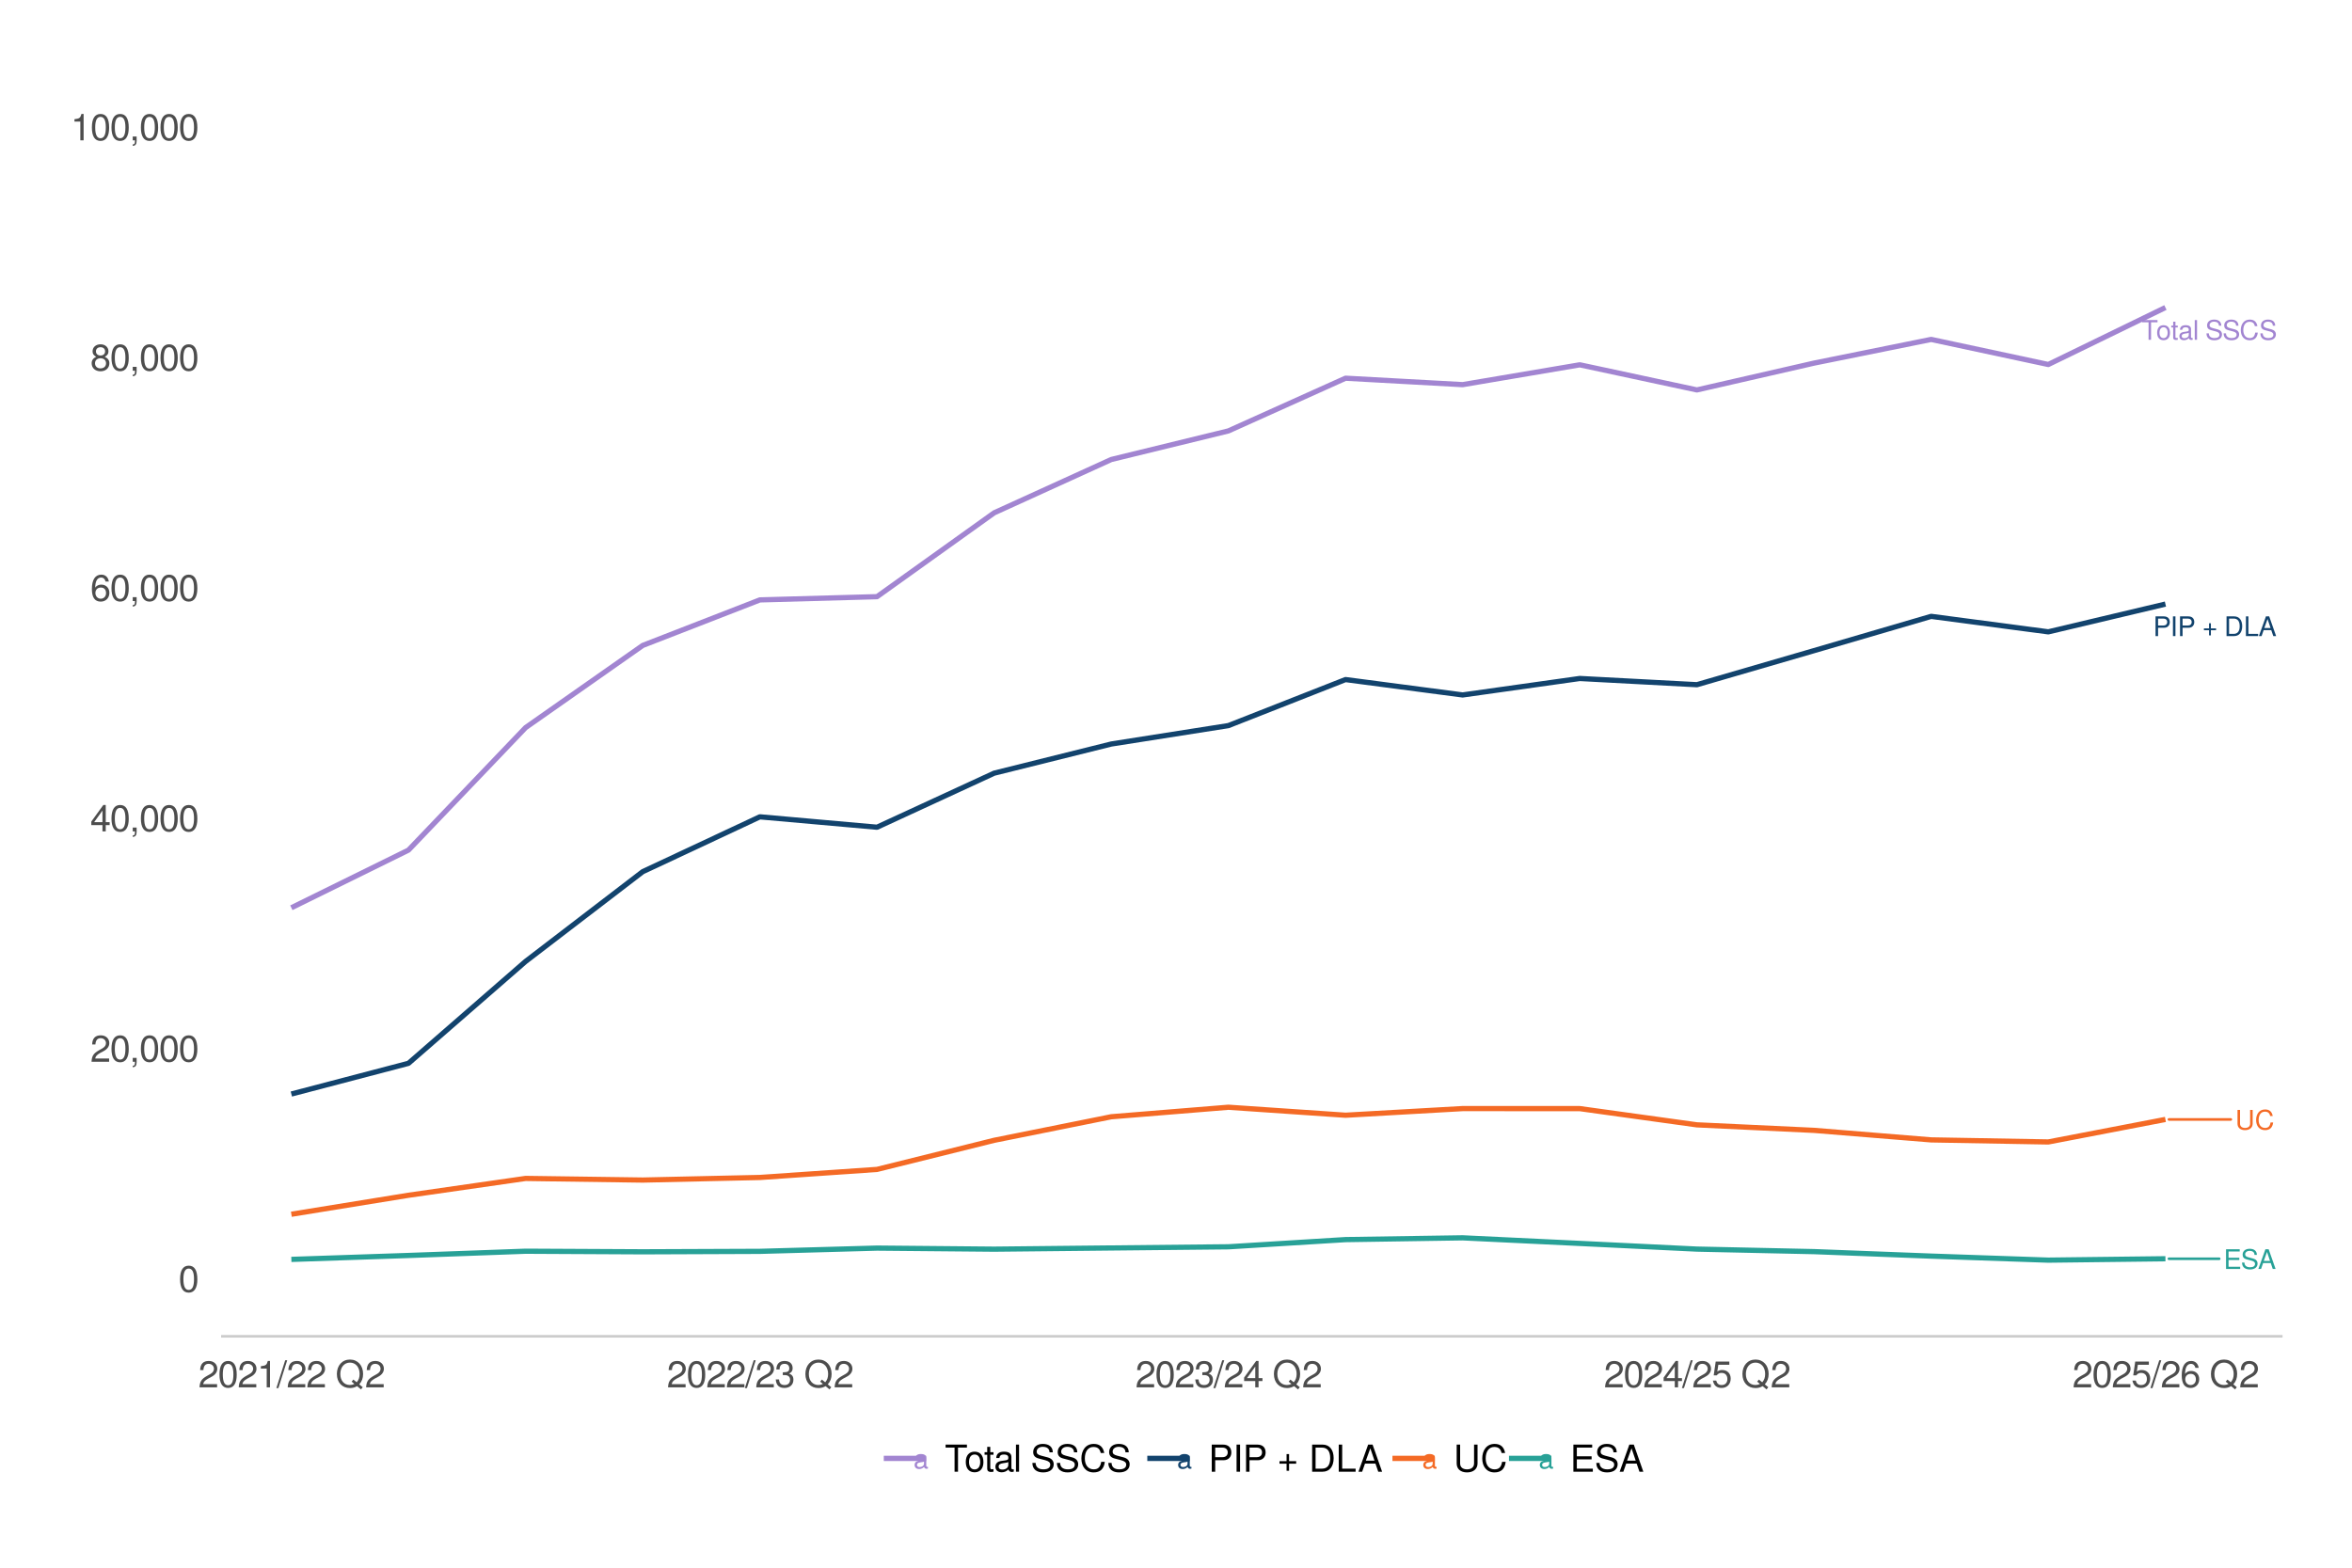 <?xml version="1.0" encoding="UTF-8"?>
<svg xmlns="http://www.w3.org/2000/svg" xmlns:xlink="http://www.w3.org/1999/xlink" width="960pt" height="640pt" viewBox="0 0 960 640" version="1.1">
<defs>
<g>
<symbol overflow="visible" id="glyph0-0">
<path style="stroke:none;" d=""/>
</symbol>
<symbol overflow="visible" id="glyph0-1">
<path style="stroke:none;" d="M 6.547 -7.141 L 6.547 -8.047 L 0.234 -8.047 L 0.234 -7.141 L 2.891 -7.141 L 2.891 0 L 3.906 0 L 3.906 -7.141 Z M 6.547 -7.141 "/>
</symbol>
<symbol overflow="visible" id="glyph0-2">
<path style="stroke:none;" d="M 5.641 -2.844 C 5.641 -4.844 4.672 -5.953 3 -5.953 C 1.375 -5.953 0.391 -4.844 0.391 -2.891 C 0.391 -0.953 1.375 0.172 3.016 0.172 C 4.641 0.172 5.641 -0.953 5.641 -2.844 Z M 4.672 -2.859 C 4.672 -1.5 4.031 -0.688 3.016 -0.688 C 1.984 -0.688 1.359 -1.484 1.359 -2.891 C 1.359 -4.281 1.984 -5.109 3.016 -5.109 C 4.047 -5.109 4.672 -4.297 4.672 -2.859 Z M 4.672 -2.859 "/>
</symbol>
<symbol overflow="visible" id="glyph0-3">
<path style="stroke:none;" d="M 2.812 0 L 2.812 -0.766 C 2.688 -0.734 2.547 -0.734 2.359 -0.734 C 1.969 -0.734 1.859 -0.844 1.859 -1.25 L 1.859 -5.031 L 2.812 -5.031 L 2.812 -5.781 L 1.859 -5.781 L 1.859 -7.375 L 0.938 -7.375 L 0.938 -5.781 L 0.156 -5.781 L 0.156 -5.031 L 0.938 -5.031 L 0.938 -0.844 C 0.938 -0.25 1.344 0.078 2.062 0.078 C 2.281 0.078 2.5 0.062 2.812 0 Z M 2.812 0 "/>
</symbol>
<symbol overflow="visible" id="glyph0-4">
<path style="stroke:none;" d="M 5.906 -0.016 L 5.906 -0.719 C 5.812 -0.703 5.766 -0.703 5.719 -0.703 C 5.391 -0.703 5.219 -0.859 5.219 -1.156 L 5.219 -4.375 C 5.219 -5.406 4.469 -5.953 3.031 -5.953 C 1.641 -5.953 0.766 -5.406 0.719 -4.078 L 1.641 -4.078 C 1.719 -4.781 2.141 -5.109 3 -5.109 C 3.828 -5.109 4.297 -4.797 4.297 -4.234 L 4.297 -4 C 4.297 -3.609 4.062 -3.453 3.344 -3.359 C 2.031 -3.188 1.828 -3.141 1.484 -3 C 0.812 -2.734 0.469 -2.203 0.469 -1.5 C 0.469 -0.453 1.188 0.172 2.359 0.172 C 3.109 0.172 3.828 -0.141 4.328 -0.688 C 4.438 -0.25 4.828 0.078 5.281 0.078 C 5.469 0.078 5.609 0.062 5.906 -0.016 Z M 4.297 -2 C 4.297 -1.172 3.453 -0.641 2.562 -0.641 C 1.844 -0.641 1.422 -0.891 1.422 -1.531 C 1.422 -2.125 1.828 -2.391 2.812 -2.547 C 3.797 -2.672 3.984 -2.719 4.297 -2.859 Z M 4.297 -2 "/>
</symbol>
<symbol overflow="visible" id="glyph0-5">
<path style="stroke:none;" d="M 1.672 0 L 1.672 -8.047 L 0.75 -8.047 L 0.75 0 Z M 1.672 0 "/>
</symbol>
<symbol overflow="visible" id="glyph0-6">
<path style="stroke:none;" d=""/>
</symbol>
<symbol overflow="visible" id="glyph0-7">
<path style="stroke:none;" d="M 6.859 -2.203 C 6.859 -3.203 6.234 -3.938 5.141 -4.234 L 3.125 -4.766 C 2.156 -5.031 1.797 -5.344 1.797 -5.969 C 1.797 -6.781 2.516 -7.391 3.594 -7.391 C 4.875 -7.391 5.609 -6.812 5.609 -5.75 L 6.578 -5.75 C 6.578 -7.328 5.484 -8.25 3.641 -8.25 C 1.859 -8.25 0.766 -7.281 0.766 -5.828 C 0.766 -4.844 1.297 -4.219 2.359 -3.938 L 4.359 -3.406 C 5.375 -3.141 5.828 -2.734 5.828 -2.109 C 5.828 -1.219 5.172 -0.703 3.781 -0.703 C 2.25 -0.703 1.5 -1.469 1.5 -2.625 L 0.531 -2.625 C 0.531 -0.719 1.812 0.203 3.719 0.203 C 5.75 0.203 6.859 -0.766 6.859 -2.203 Z M 6.859 -2.203 "/>
</symbol>
<symbol overflow="visible" id="glyph0-8">
<path style="stroke:none;" d="M 7.484 -2.938 L 6.422 -2.938 C 6.172 -1.406 5.531 -0.703 4.172 -0.703 C 2.578 -0.703 1.562 -1.938 1.562 -3.938 C 1.562 -6.016 2.531 -7.344 4.094 -7.344 C 5.344 -7.344 6.016 -6.781 6.266 -5.562 L 7.312 -5.562 C 7 -7.328 5.969 -8.25 4.203 -8.25 C 1.766 -8.25 0.531 -6.281 0.531 -3.938 C 0.531 -1.578 1.797 0.203 4.172 0.203 C 6.125 0.203 7.234 -0.844 7.484 -2.938 Z M 7.484 -2.938 "/>
</symbol>
<symbol overflow="visible" id="glyph0-9">
<path style="stroke:none;" d="M 6.766 0 L 6.766 -0.906 L 2.016 -0.906 L 2.016 -3.672 L 6.406 -3.672 L 6.406 -4.578 L 2.016 -4.578 L 2.016 -7.141 L 6.578 -7.141 L 6.578 -8.047 L 1 -8.047 L 1 0 Z M 6.766 0 "/>
</symbol>
<symbol overflow="visible" id="glyph0-10">
<path style="stroke:none;" d="M 7.219 0 L 4.391 -8.047 L 3.062 -8.047 L 0.188 0 L 1.281 0 L 2.125 -2.422 L 5.234 -2.422 L 6.062 0 Z M 4.953 -3.281 L 2.391 -3.281 L 3.719 -6.953 Z M 4.953 -3.281 "/>
</symbol>
<symbol overflow="visible" id="glyph0-11">
<path style="stroke:none;" d="M 7.125 -2.453 L 7.125 -8.047 L 6.094 -8.047 L 6.094 -2.453 C 6.094 -1.375 5.312 -0.703 4.016 -0.703 C 2.812 -0.703 1.969 -1.281 1.969 -2.453 L 1.969 -8.047 L 0.938 -8.047 L 0.938 -2.453 C 0.938 -0.812 2.109 0.203 4.016 0.203 C 5.906 0.203 7.125 -0.844 7.125 -2.453 Z M 7.125 -2.453 "/>
</symbol>
<symbol overflow="visible" id="glyph0-12">
<path style="stroke:none;" d="M 6.812 -5.688 C 6.812 -7.203 5.922 -8.047 4.328 -8.047 L 1 -8.047 L 1 0 L 2.031 0 L 2.031 -3.406 L 4.562 -3.406 C 5.891 -3.406 6.812 -4.359 6.812 -5.688 Z M 5.75 -5.734 C 5.75 -4.844 5.156 -4.312 4.172 -4.312 L 2.031 -4.312 L 2.031 -7.141 L 4.172 -7.141 C 5.156 -7.141 5.75 -6.609 5.75 -5.734 Z M 5.75 -5.734 "/>
</symbol>
<symbol overflow="visible" id="glyph0-13">
<path style="stroke:none;" d="M 2.125 0 L 2.125 -8.047 L 1.109 -8.047 L 1.109 0 Z M 2.125 0 "/>
</symbol>
<symbol overflow="visible" id="glyph0-14">
<path style="stroke:none;" d="M 5.703 -2.391 L 5.703 -3.141 L 3.594 -3.141 L 3.594 -5.234 L 2.844 -5.234 L 2.844 -3.141 L 0.75 -3.141 L 0.75 -2.391 L 2.844 -2.391 L 2.844 -0.281 L 3.594 -0.281 L 3.594 -2.391 Z M 5.703 -2.391 "/>
</symbol>
<symbol overflow="visible" id="glyph0-15">
<path style="stroke:none;" d="M 7.375 -4.031 C 7.375 -6.531 6.125 -8.047 4.094 -8.047 L 0.984 -8.047 L 0.984 0 L 4.094 0 C 6.125 0 7.375 -1.531 7.375 -4.031 Z M 6.344 -4.016 C 6.344 -1.984 5.5 -0.906 3.906 -0.906 L 2.016 -0.906 L 2.016 -7.141 L 3.906 -7.141 C 5.5 -7.141 6.344 -6.078 6.344 -4.016 Z M 6.344 -4.016 "/>
</symbol>
<symbol overflow="visible" id="glyph0-16">
<path style="stroke:none;" d="M 5.891 0 L 5.891 -0.906 L 1.906 -0.906 L 1.906 -8.047 L 0.891 -8.047 L 0.891 0 Z M 5.891 0 "/>
</symbol>
<symbol overflow="visible" id="glyph1-0">
<path style="stroke:none;" d=""/>
</symbol>
<symbol overflow="visible" id="glyph1-1">
<path style="stroke:none;" d="M 7.703 -5.188 C 7.703 -8.922 6.516 -10.781 4.188 -10.781 C 1.859 -10.781 0.656 -8.891 0.656 -5.281 C 0.656 -1.641 1.875 0.234 4.188 0.234 C 6.469 0.234 7.703 -1.641 7.703 -5.188 Z M 6.344 -5.312 C 6.344 -2.25 5.641 -0.875 4.156 -0.875 C 2.734 -0.875 2.016 -2.312 2.016 -5.266 C 2.016 -8.203 2.734 -9.594 4.188 -9.594 C 5.625 -9.594 6.344 -8.188 6.344 -5.312 Z M 6.344 -5.312 "/>
</symbol>
<symbol overflow="visible" id="glyph1-2">
<path style="stroke:none;" d="M 7.766 -7.609 C 7.766 -9.438 6.359 -10.781 4.312 -10.781 C 2.109 -10.781 0.844 -9.656 0.766 -7.047 L 2.094 -7.047 C 2.203 -8.844 2.953 -9.609 4.266 -9.609 C 5.484 -9.609 6.406 -8.734 6.406 -7.594 C 6.406 -6.734 5.906 -6 4.938 -5.453 L 3.547 -4.672 C 1.297 -3.391 0.641 -2.375 0.516 0 L 7.688 0 L 7.688 -1.328 L 2.016 -1.328 C 2.156 -2.203 2.641 -2.766 3.969 -3.547 L 5.484 -4.359 C 7 -5.172 7.766 -6.297 7.766 -7.609 Z M 7.766 -7.609 "/>
</symbol>
<symbol overflow="visible" id="glyph1-3">
<path style="stroke:none;" d="M 2.922 0.25 L 2.922 -1.578 L 1.328 -1.578 L 1.328 0 L 2.234 0 L 2.234 0.281 C 2.234 1.328 2.031 1.625 1.328 1.656 L 1.328 2.234 C 2.391 2.234 2.922 1.547 2.922 0.25 Z M 2.922 0.25 "/>
</symbol>
<symbol overflow="visible" id="glyph1-4">
<path style="stroke:none;" d="M 7.906 -2.578 L 7.906 -3.781 L 6.312 -3.781 L 6.312 -10.781 L 5.328 -10.781 L 0.422 -4 L 0.422 -2.578 L 4.969 -2.578 L 4.969 0 L 6.312 0 L 6.312 -2.578 Z M 4.969 -3.781 L 1.594 -3.781 L 4.969 -8.5 Z M 4.969 -3.781 "/>
</symbol>
<symbol overflow="visible" id="glyph1-5">
<path style="stroke:none;" d="M 7.797 -3.344 C 7.797 -5.344 6.438 -6.703 4.5 -6.703 C 3.438 -6.703 2.594 -6.297 2.016 -5.5 C 2.031 -8.141 2.891 -9.594 4.422 -9.594 C 5.359 -9.594 6.016 -9 6.234 -7.969 L 7.578 -7.969 C 7.312 -9.734 6.156 -10.781 4.516 -10.781 C 2 -10.781 0.656 -8.672 0.656 -4.906 C 0.656 -1.547 1.812 0.234 4.266 0.234 C 6.328 0.234 7.797 -1.234 7.797 -3.344 Z M 6.438 -3.234 C 6.438 -1.891 5.516 -0.953 4.281 -0.953 C 3.047 -0.953 2.094 -1.938 2.094 -3.312 C 2.094 -4.656 3.016 -5.516 4.328 -5.516 C 5.625 -5.516 6.438 -4.688 6.438 -3.234 Z M 6.438 -3.234 "/>
</symbol>
<symbol overflow="visible" id="glyph1-6">
<path style="stroke:none;" d="M 7.797 -3.047 C 7.797 -4.234 7.188 -5.078 5.938 -5.672 C 7.047 -6.344 7.422 -6.891 7.422 -7.906 C 7.422 -9.594 6.094 -10.781 4.188 -10.781 C 2.281 -10.781 0.938 -9.594 0.938 -7.906 C 0.938 -6.906 1.312 -6.359 2.406 -5.672 C 1.172 -5.078 0.562 -4.234 0.562 -3.062 C 0.562 -1.078 2.047 0.234 4.188 0.234 C 6.312 0.234 7.797 -1.078 7.797 -3.047 Z M 6.047 -7.875 C 6.047 -6.875 5.312 -6.203 4.188 -6.203 C 3.062 -6.203 2.312 -6.875 2.312 -7.891 C 2.312 -8.922 3.062 -9.594 4.188 -9.594 C 5.328 -9.594 6.047 -8.922 6.047 -7.875 Z M 6.438 -3.031 C 6.438 -1.75 5.516 -0.953 4.156 -0.953 C 2.844 -0.953 1.938 -1.766 1.938 -3.031 C 1.938 -4.281 2.844 -5.078 4.188 -5.078 C 5.516 -5.078 6.438 -4.281 6.438 -3.031 Z M 6.438 -3.031 "/>
</symbol>
<symbol overflow="visible" id="glyph1-7">
<path style="stroke:none;" d="M 5.281 0 L 5.281 -10.781 L 4.391 -10.781 C 3.922 -9.125 3.625 -8.891 1.547 -8.641 L 1.547 -7.672 L 3.938 -7.672 L 3.938 0 Z M 5.281 0 "/>
</symbol>
<symbol overflow="visible" id="glyph1-8">
<path style="stroke:none;" d="M 4.312 -11.078 L 3.484 -11.078 L -0.125 0.297 L 0.719 0.297 Z M 4.312 -11.078 "/>
</symbol>
<symbol overflow="visible" id="glyph1-9">
<path style="stroke:none;" d=""/>
</symbol>
<symbol overflow="visible" id="glyph1-10">
<path style="stroke:none;" d="M 11.281 -5.484 C 11.281 -8.922 9.125 -11.359 5.922 -11.359 C 2.734 -11.359 0.578 -8.922 0.578 -5.453 C 0.578 -1.984 2.734 0.281 5.922 0.281 C 7.031 0.281 7.938 0.031 8.828 -0.5 L 10.422 0.828 L 11.141 -0.062 L 9.719 -1.234 C 10.766 -2.391 11.281 -3.734 11.281 -5.484 Z M 9.859 -5.469 C 9.859 -4.047 9.484 -3.016 8.672 -2.078 L 7.312 -3.188 L 6.609 -2.344 L 7.734 -1.406 C 7.078 -1.094 6.578 -0.969 5.906 -0.969 C 3.562 -0.969 1.984 -2.719 1.984 -5.453 C 1.984 -8.188 3.578 -10.109 5.922 -10.109 C 8.281 -10.109 9.859 -8.188 9.859 -5.469 Z M 9.859 -5.469 "/>
</symbol>
<symbol overflow="visible" id="glyph1-11">
<path style="stroke:none;" d="M 7.688 -3.125 C 7.688 -4.438 7.156 -5.203 5.875 -5.641 C 6.875 -6.031 7.375 -6.734 7.375 -7.812 C 7.375 -9.672 6.141 -10.781 4.094 -10.781 C 1.922 -10.781 0.766 -9.594 0.719 -7.297 L 2.047 -7.297 C 2.078 -8.891 2.734 -9.609 4.109 -9.609 C 5.297 -9.609 6 -8.906 6 -7.766 C 6 -6.609 5.5 -6.141 3.359 -6.141 L 3.359 -5.016 L 4.094 -5.016 C 5.562 -5.016 6.328 -4.312 6.328 -3.109 C 6.328 -1.766 5.484 -0.953 4.094 -0.953 C 2.625 -0.953 1.922 -1.688 1.828 -3.25 L 0.484 -3.25 C 0.656 -0.844 1.844 0.234 4.047 0.234 C 6.266 0.234 7.688 -1.094 7.688 -3.125 Z M 7.688 -3.125 "/>
</symbol>
<symbol overflow="visible" id="glyph1-12">
<path style="stroke:none;" d="M 7.797 -3.578 C 7.797 -5.703 6.391 -7.094 4.312 -7.094 C 3.562 -7.094 2.953 -6.906 2.328 -6.453 L 2.75 -9.234 L 7.234 -9.234 L 7.234 -10.547 L 1.672 -10.547 L 0.859 -4.906 L 2.094 -4.906 C 2.719 -5.656 3.234 -5.906 4.078 -5.906 C 5.516 -5.906 6.438 -4.984 6.438 -3.391 C 6.438 -1.844 5.531 -0.953 4.078 -0.953 C 2.906 -0.953 2.188 -1.547 1.875 -2.766 L 0.531 -2.766 C 0.969 -0.625 2.188 0.234 4.109 0.234 C 6.281 0.234 7.797 -1.297 7.797 -3.578 Z M 7.797 -3.578 "/>
</symbol>
<symbol overflow="visible" id="glyph1-13">
<path style="stroke:none;" d="M 9.016 -9.844 L 9.016 -11.078 L 0.312 -11.078 L 0.312 -9.844 L 3.969 -9.844 L 3.969 0 L 5.375 0 L 5.375 -9.844 Z M 9.016 -9.844 "/>
</symbol>
<symbol overflow="visible" id="glyph1-14">
<path style="stroke:none;" d="M 7.75 -3.922 C 7.75 -6.672 6.438 -8.188 4.141 -8.188 C 1.906 -8.188 0.547 -6.656 0.547 -3.984 C 0.547 -1.312 1.891 0.234 4.156 0.234 C 6.391 0.234 7.75 -1.312 7.75 -3.922 Z M 6.438 -3.938 C 6.438 -2.062 5.547 -0.938 4.156 -0.938 C 2.734 -0.938 1.875 -2.047 1.875 -3.984 C 1.875 -5.906 2.734 -7.031 4.156 -7.031 C 5.578 -7.031 6.438 -5.906 6.438 -3.938 Z M 6.438 -3.938 "/>
</symbol>
<symbol overflow="visible" id="glyph1-15">
<path style="stroke:none;" d="M 3.859 0 L 3.859 -1.062 C 3.688 -1.016 3.5 -1 3.25 -1 C 2.703 -1 2.547 -1.156 2.547 -1.719 L 2.547 -6.938 L 3.859 -6.938 L 3.859 -7.969 L 2.547 -7.969 L 2.547 -10.156 L 1.297 -10.156 L 1.297 -7.969 L 0.219 -7.969 L 0.219 -6.938 L 1.297 -6.938 L 1.297 -1.156 C 1.297 -0.344 1.844 0.109 2.828 0.109 C 3.125 0.109 3.438 0.078 3.859 0 Z M 3.859 0 "/>
</symbol>
<symbol overflow="visible" id="glyph1-16">
<path style="stroke:none;" d="M 8.141 -0.031 L 8.141 -0.984 C 8 -0.953 7.938 -0.953 7.859 -0.953 C 7.422 -0.953 7.172 -1.188 7.172 -1.578 L 7.172 -6.016 C 7.172 -7.438 6.141 -8.188 4.188 -8.188 C 2.25 -8.188 1.062 -7.453 0.984 -5.609 L 2.266 -5.609 C 2.375 -6.578 2.953 -7.031 4.141 -7.031 C 5.281 -7.031 5.906 -6.594 5.906 -5.844 L 5.906 -5.5 C 5.906 -4.969 5.594 -4.75 4.594 -4.625 C 2.797 -4.391 2.531 -4.328 2.031 -4.141 C 1.109 -3.75 0.641 -3.047 0.641 -2.062 C 0.641 -0.625 1.641 0.234 3.25 0.234 C 4.266 0.234 5.266 -0.203 5.953 -0.938 C 6.094 -0.328 6.641 0.109 7.266 0.109 C 7.531 0.109 7.719 0.078 8.141 -0.031 Z M 5.906 -2.75 C 5.906 -1.609 4.766 -0.875 3.531 -0.875 C 2.531 -0.875 1.969 -1.234 1.969 -2.094 C 1.969 -2.938 2.531 -3.297 3.875 -3.5 C 5.219 -3.672 5.484 -3.734 5.906 -3.938 Z M 5.906 -2.75 "/>
</symbol>
<symbol overflow="visible" id="glyph1-17">
<path style="stroke:none;" d="M 2.297 0 L 2.297 -11.078 L 1.031 -11.078 L 1.031 0 Z M 2.297 0 "/>
</symbol>
<symbol overflow="visible" id="glyph1-18">
<path style="stroke:none;" d="M 9.438 -3.047 C 9.438 -4.406 8.594 -5.406 7.078 -5.828 L 4.297 -6.562 C 2.969 -6.922 2.484 -7.359 2.484 -8.203 C 2.484 -9.328 3.469 -10.172 4.953 -10.172 C 6.719 -10.172 7.719 -9.359 7.719 -7.922 L 9.062 -7.922 C 9.062 -10.094 7.562 -11.359 5 -11.359 C 2.562 -11.359 1.062 -10.016 1.062 -8.016 C 1.062 -6.656 1.781 -5.812 3.234 -5.422 L 5.984 -4.703 C 7.391 -4.328 8.031 -3.766 8.031 -2.906 C 8.031 -1.688 7.109 -0.969 5.203 -0.969 C 3.094 -0.969 2.062 -2.016 2.062 -3.609 L 0.734 -3.609 C 0.734 -0.984 2.5 0.281 5.109 0.281 C 7.922 0.281 9.438 -1.062 9.438 -3.047 Z M 9.438 -3.047 "/>
</symbol>
<symbol overflow="visible" id="glyph1-19">
<path style="stroke:none;" d="M 10.297 -4.047 L 8.828 -4.047 C 8.5 -1.953 7.609 -0.969 5.75 -0.969 C 3.547 -0.969 2.141 -2.656 2.141 -5.422 C 2.141 -8.266 3.484 -10.109 5.625 -10.109 C 7.359 -10.109 8.266 -9.328 8.625 -7.641 L 10.062 -7.641 C 9.625 -10.078 8.219 -11.359 5.797 -11.359 C 2.438 -11.359 0.734 -8.656 0.734 -5.406 C 0.734 -2.172 2.484 0.281 5.734 0.281 C 8.438 0.281 9.953 -1.156 10.297 -4.047 Z M 10.297 -4.047 "/>
</symbol>
<symbol overflow="visible" id="glyph1-20">
<path style="stroke:none;" d="M 9.375 -7.828 C 9.375 -9.906 8.156 -11.078 5.953 -11.078 L 1.391 -11.078 L 1.391 0 L 2.797 0 L 2.797 -4.703 L 6.281 -4.703 C 8.109 -4.703 9.375 -5.984 9.375 -7.828 Z M 7.906 -7.891 C 7.906 -6.672 7.094 -5.938 5.75 -5.938 L 2.797 -5.938 L 2.797 -9.844 L 5.75 -9.844 C 7.094 -9.844 7.906 -9.109 7.906 -7.891 Z M 7.906 -7.891 "/>
</symbol>
<symbol overflow="visible" id="glyph1-21">
<path style="stroke:none;" d="M 2.938 0 L 2.938 -11.078 L 1.516 -11.078 L 1.516 0 Z M 2.938 0 "/>
</symbol>
<symbol overflow="visible" id="glyph1-22">
<path style="stroke:none;" d="M 7.844 -3.281 L 7.844 -4.312 L 4.953 -4.312 L 4.953 -7.203 L 3.922 -7.203 L 3.922 -4.312 L 1.031 -4.312 L 1.031 -3.281 L 3.922 -3.281 L 3.922 -0.391 L 4.953 -0.391 L 4.953 -3.281 Z M 7.844 -3.281 "/>
</symbol>
<symbol overflow="visible" id="glyph1-23">
<path style="stroke:none;" d="M 10.141 -5.547 C 10.141 -8.984 8.438 -11.078 5.625 -11.078 L 1.359 -11.078 L 1.359 0 L 5.625 0 C 8.422 0 10.141 -2.094 10.141 -5.547 Z M 8.734 -5.531 C 8.734 -2.734 7.578 -1.25 5.375 -1.25 L 2.766 -1.25 L 2.766 -9.844 L 5.375 -9.844 C 7.578 -9.844 8.734 -8.359 8.734 -5.531 Z M 8.734 -5.531 "/>
</symbol>
<symbol overflow="visible" id="glyph1-24">
<path style="stroke:none;" d="M 8.109 0 L 8.109 -1.25 L 2.625 -1.25 L 2.625 -11.078 L 1.219 -11.078 L 1.219 0 Z M 8.109 0 "/>
</symbol>
<symbol overflow="visible" id="glyph1-25">
<path style="stroke:none;" d="M 9.922 0 L 6.031 -11.078 L 4.219 -11.078 L 0.266 0 L 1.766 0 L 2.938 -3.328 L 7.203 -3.328 L 8.344 0 Z M 6.812 -4.516 L 3.281 -4.516 L 5.109 -9.562 Z M 6.812 -4.516 "/>
</symbol>
<symbol overflow="visible" id="glyph1-26">
<path style="stroke:none;" d="M 9.812 -3.375 L 9.812 -11.078 L 8.391 -11.078 L 8.391 -3.375 C 8.391 -1.891 7.312 -0.969 5.531 -0.969 C 3.875 -0.969 2.703 -1.766 2.703 -3.375 L 2.703 -11.078 L 1.297 -11.078 L 1.297 -3.375 C 1.297 -1.125 2.906 0.281 5.531 0.281 C 8.141 0.281 9.812 -1.156 9.812 -3.375 Z M 9.812 -3.375 "/>
</symbol>
<symbol overflow="visible" id="glyph1-27">
<path style="stroke:none;" d="M 9.312 0 L 9.312 -1.25 L 2.781 -1.25 L 2.781 -5.047 L 8.812 -5.047 L 8.812 -6.297 L 2.781 -6.297 L 2.781 -9.844 L 9.047 -9.844 L 9.047 -11.078 L 1.375 -11.078 L 1.375 0 Z M 9.312 0 "/>
</symbol>
</g>
</defs>
<g id="surface4052">
<rect x="0" y="0" width="960" height="640" style="fill:rgb(100%,100%,100%);fill-opacity:1;stroke:none;"/>
<rect x="0" y="0" width="960" height="640" style="fill:rgb(100%,100%,100%);fill-opacity:1;stroke:none;"/>
<path style="fill:none;stroke-width:1.067;stroke-linecap:round;stroke-linejoin:round;stroke:rgb(100%,100%,100%);stroke-opacity:1;stroke-miterlimit:10;" d="M 0 640 L 960 640 L 960 0 L 0 0 Z M 0 640 "/>
<path style="fill:none;stroke-width:2.134;stroke-linecap:butt;stroke-linejoin:round;stroke:rgb(63.529%,52.157%,81.961%);stroke-opacity:1;stroke-miterlimit:10;" d="M 118.922 370.59 L 166.73 347.047 L 214.539 297.035 L 262.348 263.492 L 310.152 244.906 L 357.961 243.59 L 405.77 209.367 L 453.578 187.59 L 501.383 175.918 L 549.191 154.402 L 597 157.031 L 644.809 148.93 L 692.613 159.184 L 740.422 148.238 L 788.23 138.566 L 836.039 148.805 L 883.848 125.547 "/>
<path style="fill:none;stroke-width:2.134;stroke-linecap:butt;stroke-linejoin:round;stroke:rgb(7.059%,26.275%,42.745%);stroke-opacity:1;stroke-miterlimit:10;" d="M 118.922 446.633 L 166.73 434.09 L 214.539 392.488 L 262.348 355.852 L 310.152 333.465 L 357.961 337.711 L 405.77 315.645 L 453.578 303.738 L 501.383 296.223 L 549.191 277.43 L 597 283.711 L 644.809 276.988 L 692.613 279.527 L 740.422 265.617 L 788.23 251.629 L 836.039 257.949 L 883.848 246.609 "/>
<path style="fill:none;stroke-width:2.134;stroke-linecap:butt;stroke-linejoin:round;stroke:rgb(95.686%,41.569%,14.51%);stroke-opacity:1;stroke-miterlimit:10;" d="M 118.922 495.711 L 166.73 487.957 L 214.539 481.086 L 262.348 481.75 L 310.152 480.695 L 357.961 477.406 L 405.77 465.527 L 453.578 455.91 L 501.383 452.023 L 549.191 455.285 L 597 452.574 L 644.809 452.586 L 692.613 459.211 L 740.422 461.465 L 788.23 465.355 L 836.039 466.195 L 883.848 457.004 "/>
<path style="fill:none;stroke-width:2.134;stroke-linecap:butt;stroke-linejoin:round;stroke:rgb(15.686%,63.137%,59.216%);stroke-opacity:1;stroke-miterlimit:10;" d="M 118.922 514.141 L 166.73 512.539 L 214.539 510.801 L 262.348 511.043 L 310.152 510.855 L 357.961 509.531 L 405.77 509.965 L 453.578 509.473 L 501.383 508.996 L 549.191 506.062 L 597 505.336 L 644.809 507.621 L 692.613 509.938 L 740.422 510.969 L 788.23 512.801 L 836.039 514.445 L 883.848 513.879 "/>
<path style="fill:none;stroke-width:1.067;stroke-linecap:round;stroke-linejoin:round;stroke:rgb(15.686%,63.137%,59.216%);stroke-opacity:1;stroke-miterlimit:10;" d="M 905.793 513.879 L 885.281 513.879 "/>
<path style="fill:none;stroke-width:1.067;stroke-linecap:round;stroke-linejoin:round;stroke:rgb(95.686%,41.569%,14.51%);stroke-opacity:1;stroke-miterlimit:10;" d="M 910.535 457.004 L 885.281 457.004 "/>
<g style="fill:rgb(63.529%,52.157%,81.961%);fill-opacity:1;">
  <use xlink:href="#glyph0-1" x="874.074" y="138.716"/>
  <use xlink:href="#glyph0-2" x="880.074" y="138.716"/>
  <use xlink:href="#glyph0-3" x="886.074" y="138.716"/>
  <use xlink:href="#glyph0-4" x="889.074" y="138.716"/>
  <use xlink:href="#glyph0-5" x="895.074" y="138.716"/>
  <use xlink:href="#glyph0-6" x="897.074" y="138.716"/>
  <use xlink:href="#glyph0-7" x="900.074" y="138.716"/>
  <use xlink:href="#glyph0-7" x="907.074" y="138.716"/>
  <use xlink:href="#glyph0-8" x="914.074" y="138.716"/>
  <use xlink:href="#glyph0-7" x="922.074" y="138.716"/>
</g>
<g style="fill:rgb(15.686%,63.137%,59.216%);fill-opacity:1;">
  <use xlink:href="#glyph0-9" x="907.594" y="518.052"/>
  <use xlink:href="#glyph0-7" x="914.594" y="518.052"/>
  <use xlink:href="#glyph0-10" x="921.594" y="518.052"/>
</g>
<g style="fill:rgb(95.686%,41.569%,14.51%);fill-opacity:1;">
  <use xlink:href="#glyph0-11" x="912.332" y="461.177"/>
  <use xlink:href="#glyph0-8" x="920.332" y="461.177"/>
</g>
<g style="fill:rgb(7.059%,26.275%,42.745%);fill-opacity:1;">
  <use xlink:href="#glyph0-12" x="878.812" y="259.677"/>
  <use xlink:href="#glyph0-13" x="885.812" y="259.677"/>
  <use xlink:href="#glyph0-12" x="888.812" y="259.677"/>
  <use xlink:href="#glyph0-6" x="895.812" y="259.677"/>
  <use xlink:href="#glyph0-14" x="898.812" y="259.677"/>
  <use xlink:href="#glyph0-6" x="904.812" y="259.677"/>
  <use xlink:href="#glyph0-15" x="907.812" y="259.677"/>
  <use xlink:href="#glyph0-16" x="915.812" y="259.677"/>
  <use xlink:href="#glyph0-10" x="921.812" y="259.677"/>
</g>
<g style="fill:rgb(30.196%,30.196%,30.196%);fill-opacity:1;">
  <use xlink:href="#glyph1-1" x="72.848" y="527.483"/>
</g>
<g style="fill:rgb(30.196%,30.196%,30.196%);fill-opacity:1;">
  <use xlink:href="#glyph1-2" x="36.848" y="433.448"/>
  <use xlink:href="#glyph1-1" x="44.848" y="433.448"/>
  <use xlink:href="#glyph1-3" x="52.848" y="433.448"/>
  <use xlink:href="#glyph1-1" x="56.848" y="433.448"/>
  <use xlink:href="#glyph1-1" x="64.848" y="433.448"/>
  <use xlink:href="#glyph1-1" x="72.848" y="433.448"/>
</g>
<g style="fill:rgb(30.196%,30.196%,30.196%);fill-opacity:1;">
  <use xlink:href="#glyph1-4" x="36.848" y="339.413"/>
  <use xlink:href="#glyph1-1" x="44.848" y="339.413"/>
  <use xlink:href="#glyph1-3" x="52.848" y="339.413"/>
  <use xlink:href="#glyph1-1" x="56.848" y="339.413"/>
  <use xlink:href="#glyph1-1" x="64.848" y="339.413"/>
  <use xlink:href="#glyph1-1" x="72.848" y="339.413"/>
</g>
<g style="fill:rgb(30.196%,30.196%,30.196%);fill-opacity:1;">
  <use xlink:href="#glyph1-5" x="36.848" y="245.374"/>
  <use xlink:href="#glyph1-1" x="44.848" y="245.374"/>
  <use xlink:href="#glyph1-3" x="52.848" y="245.374"/>
  <use xlink:href="#glyph1-1" x="56.848" y="245.374"/>
  <use xlink:href="#glyph1-1" x="64.848" y="245.374"/>
  <use xlink:href="#glyph1-1" x="72.848" y="245.374"/>
</g>
<g style="fill:rgb(30.196%,30.196%,30.196%);fill-opacity:1;">
  <use xlink:href="#glyph1-6" x="36.848" y="151.339"/>
  <use xlink:href="#glyph1-1" x="44.848" y="151.339"/>
  <use xlink:href="#glyph1-3" x="52.848" y="151.339"/>
  <use xlink:href="#glyph1-1" x="56.848" y="151.339"/>
  <use xlink:href="#glyph1-1" x="64.848" y="151.339"/>
  <use xlink:href="#glyph1-1" x="72.848" y="151.339"/>
</g>
<g style="fill:rgb(30.196%,30.196%,30.196%);fill-opacity:1;">
  <use xlink:href="#glyph1-7" x="28.848" y="57.304"/>
  <use xlink:href="#glyph1-1" x="36.848" y="57.304"/>
  <use xlink:href="#glyph1-1" x="44.848" y="57.304"/>
  <use xlink:href="#glyph1-3" x="52.848" y="57.304"/>
  <use xlink:href="#glyph1-1" x="56.848" y="57.304"/>
  <use xlink:href="#glyph1-1" x="64.848" y="57.304"/>
  <use xlink:href="#glyph1-1" x="72.848" y="57.304"/>
</g>
<path style="fill:none;stroke-width:1.067;stroke-linecap:butt;stroke-linejoin:round;stroke:rgb(80%,80%,80%);stroke-opacity:1;stroke-miterlimit:10;" d="M 90.238 545.543 L 931.652 545.543 "/>
<g style="fill:rgb(30.196%,30.196%,30.196%);fill-opacity:1;">
  <use xlink:href="#glyph1-2" x="80.922" y="566.386"/>
  <use xlink:href="#glyph1-1" x="88.922" y="566.386"/>
  <use xlink:href="#glyph1-2" x="96.922" y="566.386"/>
  <use xlink:href="#glyph1-7" x="104.922" y="566.386"/>
  <use xlink:href="#glyph1-8" x="112.922" y="566.386"/>
  <use xlink:href="#glyph1-2" x="116.922" y="566.386"/>
  <use xlink:href="#glyph1-2" x="124.922" y="566.386"/>
  <use xlink:href="#glyph1-9" x="132.922" y="566.386"/>
  <use xlink:href="#glyph1-10" x="136.922" y="566.386"/>
  <use xlink:href="#glyph1-2" x="148.922" y="566.386"/>
</g>
<g style="fill:rgb(30.196%,30.196%,30.196%);fill-opacity:1;">
  <use xlink:href="#glyph1-2" x="272.152" y="566.386"/>
  <use xlink:href="#glyph1-1" x="280.152" y="566.386"/>
  <use xlink:href="#glyph1-2" x="288.152" y="566.386"/>
  <use xlink:href="#glyph1-2" x="296.152" y="566.386"/>
  <use xlink:href="#glyph1-8" x="304.152" y="566.386"/>
  <use xlink:href="#glyph1-2" x="308.152" y="566.386"/>
  <use xlink:href="#glyph1-11" x="316.152" y="566.386"/>
  <use xlink:href="#glyph1-9" x="324.152" y="566.386"/>
  <use xlink:href="#glyph1-10" x="328.152" y="566.386"/>
  <use xlink:href="#glyph1-2" x="340.152" y="566.386"/>
</g>
<g style="fill:rgb(30.196%,30.196%,30.196%);fill-opacity:1;">
  <use xlink:href="#glyph1-2" x="463.383" y="566.386"/>
  <use xlink:href="#glyph1-1" x="471.383" y="566.386"/>
  <use xlink:href="#glyph1-2" x="479.383" y="566.386"/>
  <use xlink:href="#glyph1-11" x="487.383" y="566.386"/>
  <use xlink:href="#glyph1-8" x="495.383" y="566.386"/>
  <use xlink:href="#glyph1-2" x="499.383" y="566.386"/>
  <use xlink:href="#glyph1-4" x="507.383" y="566.386"/>
  <use xlink:href="#glyph1-9" x="515.383" y="566.386"/>
  <use xlink:href="#glyph1-10" x="519.383" y="566.386"/>
  <use xlink:href="#glyph1-2" x="531.383" y="566.386"/>
</g>
<g style="fill:rgb(30.196%,30.196%,30.196%);fill-opacity:1;">
  <use xlink:href="#glyph1-2" x="654.613" y="566.386"/>
  <use xlink:href="#glyph1-1" x="662.613" y="566.386"/>
  <use xlink:href="#glyph1-2" x="670.613" y="566.386"/>
  <use xlink:href="#glyph1-4" x="678.613" y="566.386"/>
  <use xlink:href="#glyph1-8" x="686.613" y="566.386"/>
  <use xlink:href="#glyph1-2" x="690.613" y="566.386"/>
  <use xlink:href="#glyph1-12" x="698.613" y="566.386"/>
  <use xlink:href="#glyph1-9" x="706.613" y="566.386"/>
  <use xlink:href="#glyph1-10" x="710.613" y="566.386"/>
  <use xlink:href="#glyph1-2" x="722.613" y="566.386"/>
</g>
<g style="fill:rgb(30.196%,30.196%,30.196%);fill-opacity:1;">
  <use xlink:href="#glyph1-2" x="845.848" y="566.386"/>
  <use xlink:href="#glyph1-1" x="853.848" y="566.386"/>
  <use xlink:href="#glyph1-2" x="861.848" y="566.386"/>
  <use xlink:href="#glyph1-12" x="869.848" y="566.386"/>
  <use xlink:href="#glyph1-8" x="877.848" y="566.386"/>
  <use xlink:href="#glyph1-2" x="881.848" y="566.386"/>
  <use xlink:href="#glyph1-5" x="889.848" y="566.386"/>
  <use xlink:href="#glyph1-9" x="897.848" y="566.386"/>
  <use xlink:href="#glyph1-10" x="901.848" y="566.386"/>
  <use xlink:href="#glyph1-2" x="913.848" y="566.386"/>
</g>
<path style=" stroke:none;fill-rule:nonzero;fill:rgb(100%,100%,100%);fill-opacity:1;" d="M 353.09 611.652 L 668.805 611.652 L 668.805 579.094 L 353.09 579.094 Z M 353.09 611.652 "/>
<path style="fill:none;stroke-width:2.134;stroke-linecap:butt;stroke-linejoin:round;stroke:rgb(63.529%,52.157%,81.961%);stroke-opacity:1;stroke-miterlimit:10;" d="M 360.727 595.375 L 378.008 595.375 "/>
<g style="fill:rgb(63.529%,52.157%,81.961%);fill-opacity:1;">
  <use xlink:href="#glyph0-4" x="372.844" y="599.548"/>
</g>
<path style="fill:none;stroke-width:2.134;stroke-linecap:butt;stroke-linejoin:round;stroke:rgb(7.059%,26.275%,42.745%);stroke-opacity:1;stroke-miterlimit:10;" d="M 468.285 595.375 L 485.566 595.375 "/>
<g style="fill:rgb(7.059%,26.275%,42.745%);fill-opacity:1;">
  <use xlink:href="#glyph0-4" x="480.402" y="599.548"/>
</g>
<path style="fill:none;stroke-width:2.134;stroke-linecap:butt;stroke-linejoin:round;stroke:rgb(95.686%,41.569%,14.51%);stroke-opacity:1;stroke-miterlimit:10;" d="M 568.344 595.375 L 585.625 595.375 "/>
<g style="fill:rgb(95.686%,41.569%,14.51%);fill-opacity:1;">
  <use xlink:href="#glyph0-4" x="580.461" y="599.548"/>
</g>
<path style="fill:none;stroke-width:2.134;stroke-linecap:butt;stroke-linejoin:round;stroke:rgb(15.686%,63.137%,59.216%);stroke-opacity:1;stroke-miterlimit:10;" d="M 615.906 595.375 L 633.184 595.375 "/>
<g style="fill:rgb(15.686%,63.137%,59.216%);fill-opacity:1;">
  <use xlink:href="#glyph0-4" x="628.02" y="599.548"/>
</g>
<g style="fill:rgb(0%,0%,0%);fill-opacity:1;">
  <use xlink:href="#glyph1-13" x="385.648" y="600.823"/>
  <use xlink:href="#glyph1-14" x="393.648" y="600.823"/>
  <use xlink:href="#glyph1-15" x="401.648" y="600.823"/>
  <use xlink:href="#glyph1-16" x="405.648" y="600.823"/>
  <use xlink:href="#glyph1-17" x="413.648" y="600.823"/>
  <use xlink:href="#glyph1-9" x="416.648" y="600.823"/>
  <use xlink:href="#glyph1-18" x="420.648" y="600.823"/>
  <use xlink:href="#glyph1-18" x="430.648" y="600.823"/>
  <use xlink:href="#glyph1-19" x="440.648" y="600.823"/>
  <use xlink:href="#glyph1-18" x="451.648" y="600.823"/>
</g>
<g style="fill:rgb(0%,0%,0%);fill-opacity:1;">
  <use xlink:href="#glyph1-20" x="493.207" y="600.823"/>
  <use xlink:href="#glyph1-21" x="503.207" y="600.823"/>
  <use xlink:href="#glyph1-20" x="507.207" y="600.823"/>
  <use xlink:href="#glyph1-9" x="517.207" y="600.823"/>
  <use xlink:href="#glyph1-22" x="521.207" y="600.823"/>
  <use xlink:href="#glyph1-9" x="530.207" y="600.823"/>
  <use xlink:href="#glyph1-23" x="534.207" y="600.823"/>
  <use xlink:href="#glyph1-24" x="545.207" y="600.823"/>
  <use xlink:href="#glyph1-25" x="554.207" y="600.823"/>
</g>
<g style="fill:rgb(0%,0%,0%);fill-opacity:1;">
  <use xlink:href="#glyph1-26" x="593.266" y="600.823"/>
  <use xlink:href="#glyph1-19" x="604.266" y="600.823"/>
</g>
<g style="fill:rgb(0%,0%,0%);fill-opacity:1;">
  <use xlink:href="#glyph1-27" x="640.824" y="600.823"/>
  <use xlink:href="#glyph1-18" x="650.824" y="600.823"/>
  <use xlink:href="#glyph1-25" x="660.824" y="600.823"/>
</g>
</g>
</svg>
